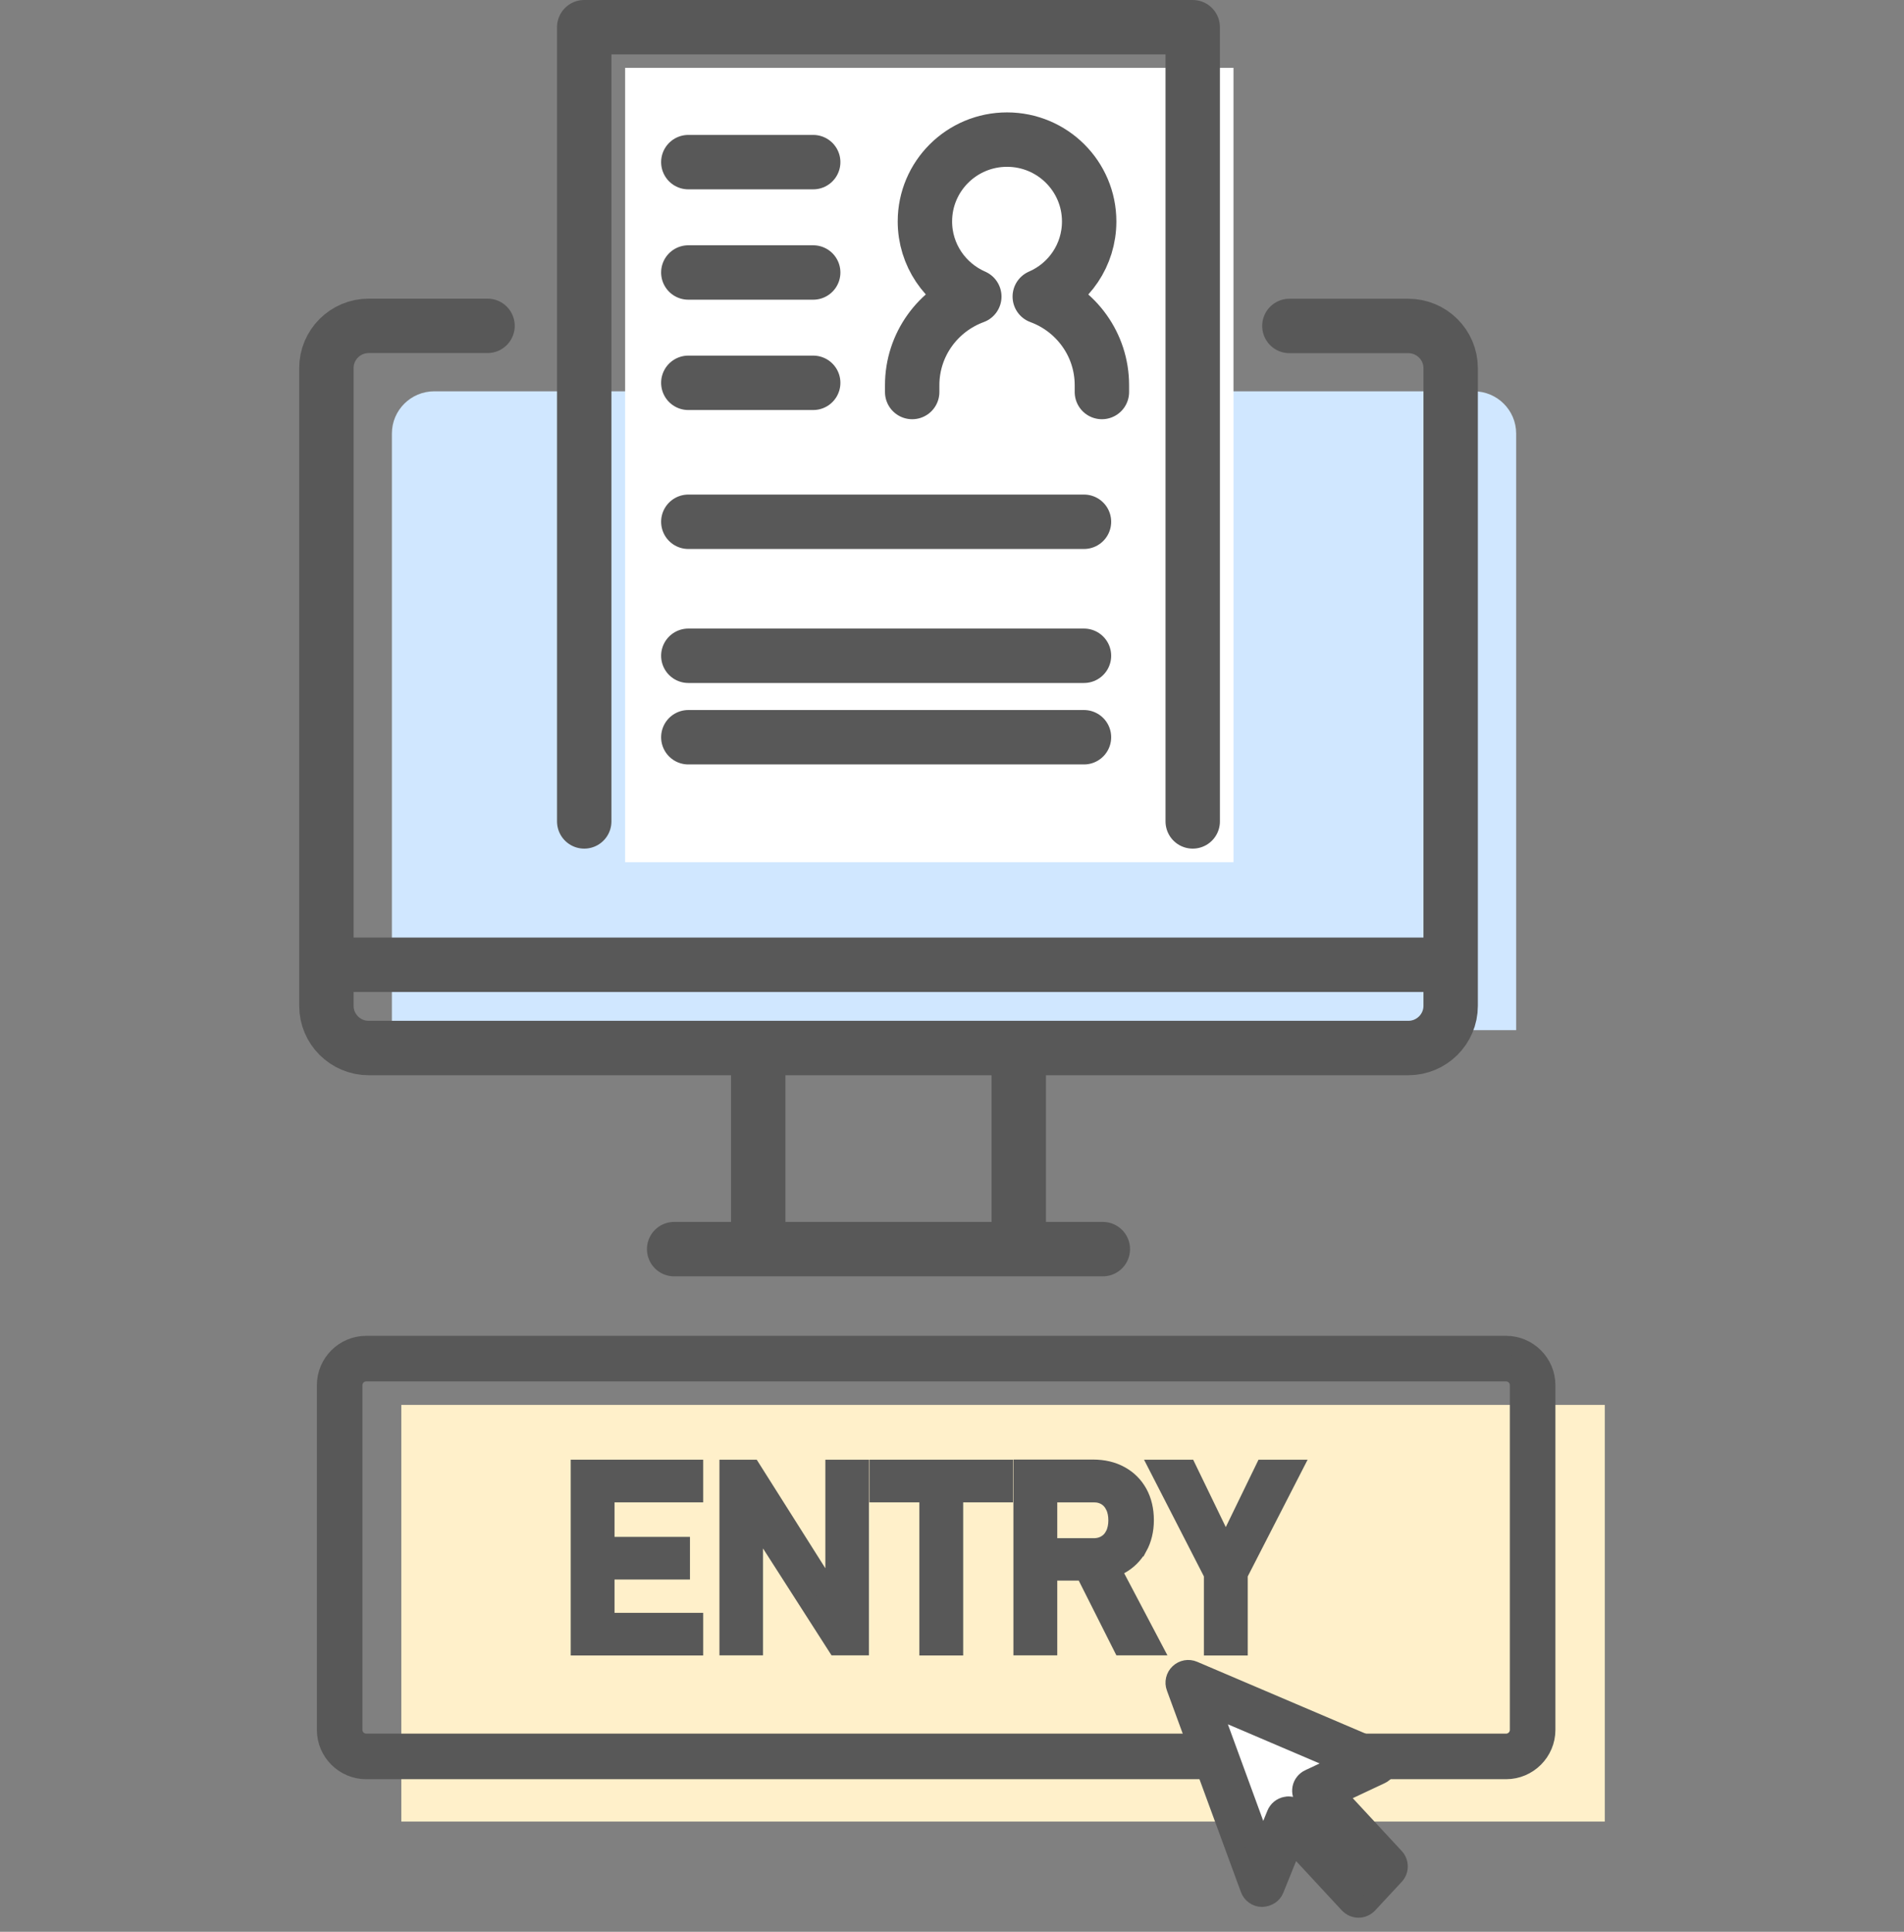 <svg width="70" height="71" viewBox="0 0 70 71" fill="none" xmlns="http://www.w3.org/2000/svg">
<rect x="0" y="0" width="70" height="71" fill="#808080" stroke="none"/>
<path d="M14.754 51.635H59V66.95C47.087 66.95 32.033 66.95 14.754 66.95V51.635Z" fill="#FFF0CA"/>
<path d="M25.503 54.867V53.999H22.243H21.776H21.332V60.495H21.776H22.243H25.503V59.628H22.243V57.703H25.016V56.836H22.243V54.867H25.503Z" fill="#585858" stroke="#585858" stroke-width="0.7"/>
<path d="M27.628 53.999H26.8V60.49H27.701V55.715L30.762 60.49H31.595V53.999H30.694V58.848L27.628 53.999Z" fill="#585858" stroke="#585858" stroke-width="0.7"/>
<path d="M35.061 60.495V54.867H36.893V53.999H32.312V54.867H34.15V60.495H35.061Z" fill="#585858" stroke="#585858" stroke-width="0.7"/>
<path d="M41.834 56.855C41.99 56.572 42.072 56.241 42.072 55.871C42.072 55.5 41.994 55.169 41.839 54.886C41.682 54.603 41.463 54.384 41.176 54.228C40.893 54.072 40.562 53.994 40.187 53.994H37.608V60.49H38.52V57.742H39.875L41.259 60.49H42.34L40.84 57.644C40.952 57.61 41.064 57.566 41.166 57.513C41.449 57.357 41.673 57.138 41.829 56.855H41.834ZM40.99 56.402C40.917 56.558 40.815 56.675 40.679 56.758C40.547 56.84 40.391 56.884 40.221 56.884H38.52V54.867H40.221C40.396 54.867 40.552 54.911 40.684 54.993C40.815 55.076 40.917 55.193 40.99 55.349C41.064 55.5 41.098 55.681 41.098 55.88C41.098 56.08 41.059 56.256 40.99 56.411V56.402Z" fill="#585858" stroke="#585858" stroke-width="0.7"/>
<path d="M45.523 60.495V57.854L47.501 53.999H46.488L45.065 56.928L43.647 53.999H42.633L44.611 57.854V60.495H45.523Z" fill="#585858" stroke="#585858" stroke-width="0.7"/>
<path d="M55.372 64.067H50.079C49.811 64.067 49.592 64.287 49.592 64.555C49.592 64.823 49.811 65.042 50.079 65.042H55.372C56.176 65.042 56.834 64.384 56.834 63.58V50.91C56.834 50.105 56.176 49.447 55.372 49.447H13.462C12.658 49.447 12 50.105 12 50.91V63.58C12 64.384 12.658 65.042 13.462 65.042H44.85C45.118 65.042 45.338 64.823 45.338 64.555C45.338 64.287 45.118 64.067 44.85 64.067H13.462C13.194 64.067 12.975 63.848 12.975 63.58V50.91C12.975 50.642 13.194 50.422 13.462 50.422H55.372C55.64 50.422 55.859 50.642 55.859 50.91V63.58C55.859 63.848 55.64 64.067 55.372 64.067Z" fill="#585858" stroke="#585858" stroke-width="0.7"/>
<path d="M51.046 64.767C51.046 64.577 50.925 64.402 50.749 64.329L43.878 61.4C43.697 61.322 43.493 61.361 43.352 61.493C43.21 61.624 43.161 61.834 43.23 62.014L45.949 69.416C46.017 69.607 46.197 69.733 46.397 69.738C46.607 69.724 46.782 69.621 46.855 69.436L47.533 67.76L49.589 69.977C49.682 70.074 49.809 70.133 49.945 70.133C50.081 70.133 50.208 70.074 50.301 69.977L51.275 68.929C51.451 68.744 51.451 68.452 51.275 68.266L49.151 65.976L50.759 65.221C50.934 65.138 51.041 64.962 51.037 64.772L51.046 64.767Z" fill="white"/>
<path d="M51.046 64.767C51.046 64.577 50.925 64.402 50.749 64.329L43.878 61.4C43.697 61.322 43.493 61.361 43.352 61.493C43.21 61.624 43.161 61.834 43.23 62.014L45.949 69.416C46.017 69.607 46.197 69.733 46.397 69.738C46.607 69.724 46.782 69.621 46.855 69.436L47.533 67.76L49.589 69.977C49.682 70.074 49.809 70.133 49.945 70.133C50.081 70.133 50.208 70.074 50.301 69.977L51.275 68.929C51.451 68.744 51.451 68.452 51.275 68.266L49.151 65.976L50.759 65.221C50.934 65.138 51.041 64.962 51.037 64.772L51.046 64.767ZM48.137 65.377C47.996 65.445 47.893 65.572 47.864 65.723C47.835 65.874 47.879 66.034 47.986 66.147L50.257 68.593L49.95 68.924L47.728 66.532C47.635 66.429 47.504 66.376 47.372 66.376C47.343 66.376 47.313 66.376 47.284 66.385C47.118 66.415 46.982 66.527 46.919 66.683L46.426 67.896L45.116 64.319L44.536 62.735L49.37 64.797L48.142 65.377H48.137Z" fill="#585858" stroke="#585858" stroke-width="0.7"/>
<path d="M55.741 15.934C55.741 15.077 55.044 14.382 54.184 14.382H15.966C15.106 14.382 14.408 15.077 14.408 15.934V37.861H55.741V15.934Z" fill="#D0E7FF"/>
<path d="M45.349 2.494H22.982V31.689H45.349V2.494Z" fill="white"/>
<path d="M37.454 45.392V38.724" stroke="#585858" stroke-width="2" stroke-linecap="round" stroke-linejoin="round"/>
<path d="M24.785 45.91H40.545" stroke="#585858" stroke-width="2" stroke-linecap="round" stroke-linejoin="round"/>
<path d="M27.876 38.724V45.392" stroke="#585858" stroke-width="2" stroke-linecap="round" stroke-linejoin="round"/>
<path d="M12.379 35.459H52.952" stroke="#585858" stroke-width="2" stroke-linecap="round" stroke-linejoin="round"/>
<path d="M17.924 11.976H13.557C12.697 11.976 12 12.671 12 13.527V36.968C12 37.824 12.697 38.519 13.557 38.519H51.775C52.635 38.519 53.333 37.824 53.333 36.968V13.532C53.333 12.675 52.635 11.98 51.775 11.98H47.404" stroke="#585858" stroke-width="2" stroke-linecap="round" stroke-linejoin="round"/>
<path d="M21.479 30.19V1H43.85V30.19" stroke="#585858" stroke-width="2" stroke-linecap="round" stroke-linejoin="round"/>
<path d="M40.511 14.408V14.16C40.511 12.661 39.56 11.39 38.227 10.9C39.297 10.438 40.043 9.377 40.043 8.139C40.043 6.478 38.691 5.131 37.023 5.131C35.356 5.131 34.004 6.478 34.004 8.139C34.004 9.372 34.75 10.433 35.82 10.9C34.487 11.39 33.536 12.661 33.536 14.16V14.408" stroke="#585858" stroke-width="2" stroke-linecap="round" stroke-linejoin="round"/>
<path d="M25.306 5.959H29.897" stroke="#585858" stroke-width="2" stroke-linecap="round" stroke-linejoin="round"/>
<path d="M25.306 10.015H29.897" stroke="#585858" stroke-width="2" stroke-linecap="round" stroke-linejoin="round"/>
<path d="M25.306 19.177H39.852" stroke="#585858" stroke-width="2" stroke-linecap="round" stroke-linejoin="round"/>
<path d="M25.306 24.102H39.852" stroke="#585858" stroke-width="2" stroke-linecap="round" stroke-linejoin="round"/>
<path d="M25.306 27.096H39.852" stroke="#585858" stroke-width="2" stroke-linecap="round" stroke-linejoin="round"/>
<path d="M25.306 14.07H29.897" stroke="#585858" stroke-width="2" stroke-linecap="round" stroke-linejoin="round"/>
</svg>
